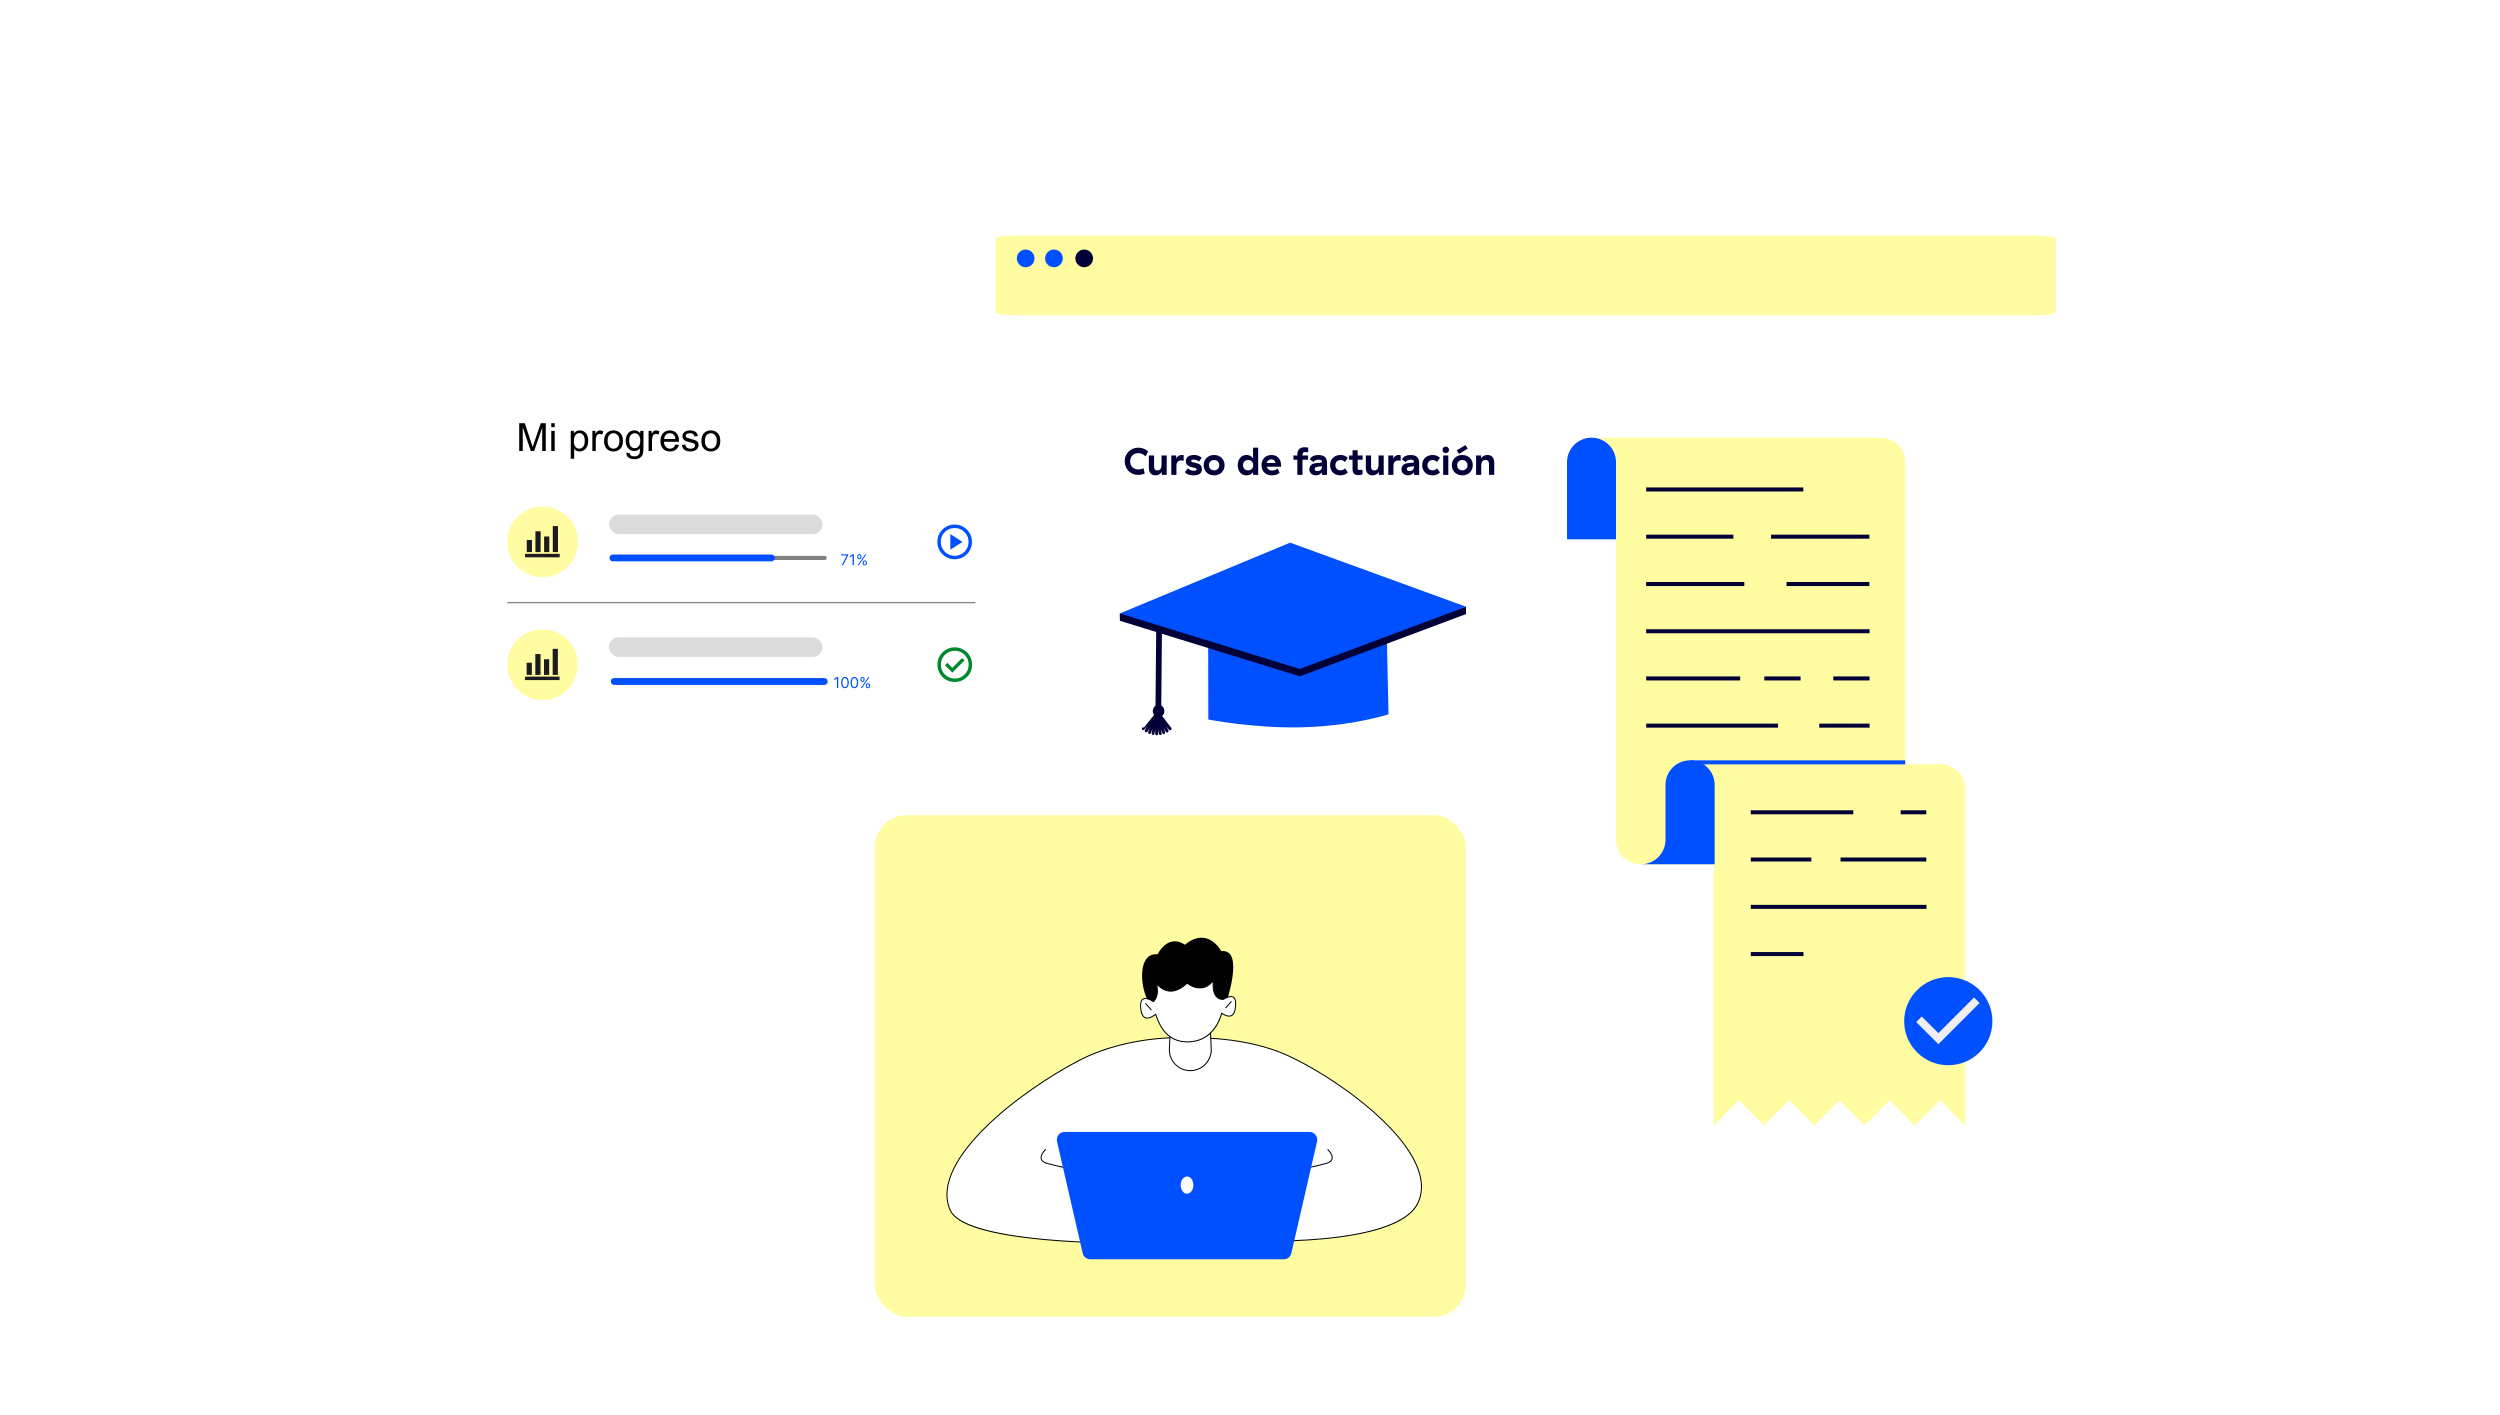 <svg width="643" height="364" viewBox="0 0 643 364" fill="none" xmlns="http://www.w3.org/2000/svg">
<g filter="url(#filter0_d_198_1436)">
<rect x="256" y="50" width="272.774" height="195.523" rx="8.205" fill="white" shape-rendering="crispEdges"/>
<path d="M523.241 50H261.533C258.477 50 256 50.364 256 50.813V69.712C256 70.161 258.477 70.525 261.533 70.525H523.241C526.297 70.525 528.774 70.161 528.774 69.712V50.813C528.774 50.364 526.297 50 523.241 50Z" fill="#FFFCA1"/>
<path d="M263.797 58.162C265.053 58.162 266.072 57.143 266.072 55.885C266.072 54.627 265.053 53.607 263.797 53.607C262.541 53.607 261.523 54.627 261.523 55.885C261.523 57.143 262.541 58.162 263.797 58.162Z" fill="#0050FF"/>
<path d="M271.075 58.162C272.331 58.162 273.349 57.143 273.349 55.885C273.349 54.627 272.331 53.607 271.075 53.607C269.819 53.607 268.8 54.627 268.8 55.885C268.8 57.143 269.819 58.162 271.075 58.162Z" fill="#0050FF"/>
<path d="M278.857 58.162C280.113 58.162 281.131 57.143 281.131 55.885C281.131 54.627 280.113 53.607 278.857 53.607C277.601 53.607 276.583 54.627 276.583 55.885C276.583 57.143 277.601 58.162 278.857 58.162Z" fill="#020037"/>
<rect x="280" y="94.525" width="224.774" height="126.664" rx="3.112" fill="white"/>
<path d="M289.275 108.062C289.275 107.562 289.355 107.102 289.535 106.682C289.715 106.262 289.955 105.892 290.275 105.572C290.585 105.262 290.955 105.022 291.385 104.842C291.805 104.662 292.265 104.572 292.765 104.572C293.235 104.572 293.695 104.652 294.135 104.812C294.575 104.972 294.965 105.212 295.305 105.532L294.635 106.822C294.375 106.542 294.085 106.332 293.775 106.192C293.455 106.052 293.125 105.972 292.765 105.972C292.465 105.972 292.185 106.032 291.925 106.132C291.665 106.232 291.445 106.382 291.265 106.562C291.075 106.742 290.925 106.962 290.825 107.222C290.725 107.482 290.675 107.772 290.675 108.072C290.675 108.392 290.725 108.672 290.825 108.932C290.925 109.192 291.075 109.412 291.265 109.592C291.445 109.772 291.665 109.922 291.925 110.022C292.175 110.122 292.455 110.172 292.755 110.172C292.935 110.172 293.145 110.152 293.385 110.112C293.615 110.072 293.855 109.982 294.115 109.842L294.415 111.212C294.135 111.332 293.855 111.422 293.595 111.482C293.335 111.542 293.055 111.572 292.755 111.572C292.255 111.572 291.795 111.492 291.375 111.312C290.955 111.132 290.585 110.892 290.275 110.572C289.965 110.252 289.725 109.882 289.545 109.452C289.365 109.032 289.275 108.562 289.275 108.062ZM300.08 106.572V111.572H298.8V110.812C298.62 111.072 298.41 111.282 298.16 111.442C297.9 111.612 297.59 111.692 297.21 111.692C296.63 111.692 296.19 111.512 295.91 111.152C295.62 110.792 295.48 110.302 295.48 109.682V106.572H296.83V109.352C296.83 109.712 296.89 109.982 297.03 110.162C297.16 110.342 297.37 110.422 297.67 110.422C298.04 110.422 298.31 110.292 298.49 110.022C298.66 109.752 298.75 109.402 298.75 108.962V106.572H300.08ZM302.532 107.392C302.662 107.102 302.842 106.872 303.072 106.702C303.302 106.542 303.592 106.452 303.952 106.452C304.042 106.452 304.122 106.462 304.202 106.472C304.282 106.492 304.362 106.502 304.442 106.522V107.942C304.342 107.912 304.252 107.892 304.152 107.882C304.052 107.872 303.942 107.862 303.842 107.862C303.402 107.862 303.082 107.992 302.882 108.232C302.682 108.472 302.582 108.832 302.582 109.312V111.572H301.262V106.572H302.532V107.392ZM304.999 108.042C304.999 107.542 305.179 107.152 305.559 106.872C305.929 106.592 306.449 106.452 307.109 106.452C307.569 106.452 307.959 106.522 308.279 106.652C308.599 106.792 308.879 106.972 309.099 107.192L308.359 108.152C308.219 108.002 308.019 107.882 307.779 107.782C307.529 107.692 307.269 107.642 307.009 107.642C306.579 107.642 306.369 107.762 306.369 107.992C306.369 108.052 306.379 108.112 306.419 108.152C306.459 108.192 306.519 108.232 306.609 108.272C306.699 108.312 306.819 108.342 306.969 108.372C307.119 108.412 307.309 108.452 307.529 108.492C307.749 108.542 307.949 108.602 308.149 108.672C308.339 108.742 308.509 108.832 308.649 108.952C308.789 109.072 308.909 109.222 308.999 109.402C309.079 109.582 309.129 109.802 309.129 110.062C309.129 110.642 308.929 111.052 308.549 111.312C308.159 111.572 307.629 111.692 306.969 111.692C306.489 111.692 306.049 111.632 305.659 111.492C305.269 111.352 304.969 111.142 304.749 110.862L305.519 109.862C305.679 110.062 305.899 110.222 306.169 110.342C306.429 110.462 306.739 110.512 307.099 110.512C307.279 110.512 307.439 110.492 307.569 110.432C307.699 110.372 307.769 110.272 307.769 110.132C307.769 110.072 307.749 110.012 307.709 109.962C307.669 109.922 307.609 109.882 307.529 109.842C307.439 109.812 307.319 109.782 307.179 109.742C307.039 109.712 306.859 109.672 306.659 109.622C306.469 109.582 306.279 109.532 306.079 109.462C305.879 109.402 305.709 109.302 305.549 109.182C305.389 109.062 305.249 108.912 305.149 108.732C305.049 108.552 304.999 108.322 304.999 108.042ZM309.584 109.072C309.584 108.692 309.644 108.332 309.784 108.012C309.924 107.692 310.114 107.412 310.354 107.182C310.594 106.952 310.874 106.772 311.204 106.642C311.524 106.522 311.884 106.452 312.274 106.452C312.654 106.452 313.014 106.522 313.344 106.642C313.664 106.772 313.954 106.952 314.194 107.182C314.434 107.412 314.614 107.692 314.754 108.012C314.894 108.332 314.964 108.692 314.964 109.072C314.964 109.472 314.894 109.822 314.754 110.142C314.614 110.462 314.434 110.742 314.194 110.972C313.954 111.202 313.664 111.382 313.344 111.502C313.014 111.632 312.654 111.692 312.274 111.692C311.884 111.692 311.524 111.632 311.204 111.502C310.874 111.382 310.594 111.202 310.354 110.972C310.114 110.742 309.924 110.462 309.784 110.142C309.644 109.822 309.584 109.472 309.584 109.072ZM313.604 109.072C313.604 108.872 313.564 108.692 313.504 108.532C313.434 108.372 313.344 108.232 313.224 108.112C313.104 107.992 312.954 107.902 312.794 107.842C312.634 107.782 312.454 107.742 312.274 107.742C312.084 107.742 311.904 107.782 311.744 107.842C311.584 107.902 311.444 107.992 311.324 108.112C311.204 108.232 311.104 108.372 311.044 108.532C310.974 108.692 310.944 108.872 310.944 109.072C310.944 109.272 310.974 109.462 311.044 109.622C311.104 109.782 311.204 109.922 311.324 110.042C311.444 110.162 311.584 110.252 311.744 110.312C311.904 110.372 312.084 110.402 312.274 110.402C312.454 110.402 312.634 110.372 312.794 110.312C312.954 110.252 313.104 110.162 313.224 110.042C313.344 109.922 313.434 109.782 313.504 109.622C313.564 109.462 313.604 109.272 313.604 109.072ZM321.014 107.732C320.824 107.732 320.654 107.772 320.494 107.832C320.334 107.892 320.194 107.982 320.074 108.102C319.954 108.222 319.864 108.362 319.804 108.522C319.734 108.692 319.704 108.872 319.704 109.072C319.704 109.272 319.734 109.462 319.804 109.622C319.864 109.792 319.954 109.932 320.074 110.052C320.194 110.172 320.334 110.262 320.494 110.322C320.654 110.382 320.824 110.412 321.014 110.412C321.384 110.412 321.694 110.292 321.944 110.052C322.194 109.812 322.324 109.492 322.324 109.072C322.324 108.652 322.194 108.332 321.944 108.092C321.694 107.852 321.384 107.732 321.014 107.732ZM323.604 104.572V111.572H322.284V110.872C322.104 111.132 321.874 111.332 321.594 111.482C321.314 111.632 320.984 111.702 320.624 111.702C320.304 111.702 320.014 111.652 319.744 111.532C319.464 111.412 319.224 111.242 319.014 111.022C318.804 110.802 318.644 110.522 318.524 110.192C318.404 109.872 318.344 109.492 318.344 109.072C318.344 108.652 318.404 108.282 318.524 107.952C318.644 107.632 318.804 107.352 319.014 107.132C319.214 106.912 319.454 106.742 319.734 106.622C320.004 106.502 320.294 106.442 320.604 106.442C320.994 106.442 321.324 106.532 321.604 106.692C321.884 106.852 322.104 107.052 322.284 107.292V104.572H323.604ZM324.458 109.072C324.458 108.712 324.517 108.362 324.638 108.042C324.758 107.722 324.928 107.452 325.148 107.212C325.368 106.972 325.628 106.792 325.948 106.652C326.268 106.522 326.618 106.452 327.018 106.452C327.398 106.452 327.738 106.522 328.048 106.642C328.348 106.772 328.608 106.952 328.828 107.182C329.038 107.412 329.198 107.692 329.318 108.022C329.428 108.352 329.488 108.712 329.488 109.112V109.472H325.808L325.818 109.492C325.858 109.662 325.918 109.802 326.008 109.922C326.098 110.042 326.208 110.142 326.328 110.222C326.448 110.302 326.578 110.362 326.718 110.402C326.858 110.442 327.008 110.452 327.158 110.452C327.458 110.452 327.718 110.412 327.958 110.312C328.198 110.222 328.398 110.102 328.578 109.942L329.128 111.032C328.918 111.212 328.658 111.362 328.338 111.492C328.018 111.632 327.618 111.692 327.138 111.692C326.718 111.692 326.338 111.632 326.008 111.492C325.668 111.362 325.388 111.182 325.158 110.942C324.928 110.712 324.758 110.432 324.638 110.112C324.517 109.792 324.458 109.452 324.458 109.072ZM328.048 108.512C328.008 108.242 327.908 108.022 327.728 107.842C327.548 107.662 327.298 107.572 326.978 107.572C326.658 107.572 326.398 107.662 326.198 107.822C325.998 107.982 325.858 108.212 325.798 108.512H328.048ZM334.996 107.682V111.572H333.676V107.682H332.666V106.572H333.676V106.322C333.676 106.002 333.716 105.722 333.816 105.482C333.906 105.252 334.036 105.062 334.196 104.912C334.356 104.762 334.546 104.652 334.766 104.572C334.986 104.502 335.226 104.462 335.486 104.462C335.666 104.462 335.836 104.472 335.986 104.492C336.136 104.512 336.296 104.532 336.466 104.552V105.772C336.306 105.752 336.176 105.732 336.056 105.712C335.936 105.702 335.816 105.692 335.706 105.692C335.436 105.692 335.246 105.762 335.146 105.882C335.046 106.012 334.996 106.202 334.996 106.462V106.572H336.416V107.682H334.996ZM339.993 109.352L338.753 109.502C338.543 109.542 338.383 109.602 338.283 109.702C338.183 109.802 338.133 109.912 338.133 110.052C338.133 110.212 338.193 110.342 338.313 110.442C338.433 110.542 338.603 110.582 338.843 110.582C339.013 110.582 339.173 110.562 339.313 110.502C339.453 110.442 339.583 110.372 339.683 110.272C339.783 110.182 339.853 110.072 339.913 109.952C339.963 109.832 339.993 109.692 339.993 109.552V109.352ZM336.893 107.592C337.053 107.212 337.333 106.932 337.723 106.742C338.103 106.562 338.573 106.462 339.123 106.462C339.853 106.462 340.403 106.632 340.763 106.952C341.123 107.282 341.313 107.792 341.313 108.492V111.582H339.993V110.902C339.853 111.102 339.663 111.282 339.413 111.442C339.163 111.602 338.843 111.682 338.453 111.682C338.203 111.682 337.973 111.652 337.773 111.572C337.563 111.492 337.383 111.392 337.233 111.252C337.083 111.112 336.963 110.952 336.883 110.762C336.803 110.572 336.763 110.362 336.763 110.122C336.763 109.902 336.803 109.692 336.883 109.512C336.963 109.332 337.073 109.172 337.213 109.032C337.353 108.902 337.523 108.792 337.723 108.712C337.913 108.632 338.123 108.572 338.363 108.552L339.733 108.432C339.903 108.412 339.993 108.352 339.993 108.232V108.152C339.993 108.012 339.923 107.892 339.783 107.792C339.643 107.702 339.423 107.652 339.123 107.652C338.983 107.652 338.853 107.672 338.733 107.692C338.603 107.712 338.483 107.752 338.373 107.802C338.253 107.852 338.153 107.912 338.073 107.992C337.983 108.072 337.913 108.172 337.873 108.292L336.893 107.592ZM342.094 109.072C342.094 108.682 342.154 108.322 342.294 108.002C342.424 107.682 342.604 107.402 342.844 107.172C343.084 106.942 343.364 106.762 343.694 106.642C344.014 106.522 344.374 106.452 344.764 106.452C345.164 106.452 345.524 106.522 345.844 106.652C346.164 106.782 346.434 106.962 346.664 107.182L345.914 108.242C345.774 108.102 345.604 107.992 345.424 107.892C345.234 107.792 345.014 107.742 344.764 107.742C344.574 107.742 344.404 107.782 344.244 107.842C344.084 107.902 343.944 107.992 343.824 108.112C343.704 108.232 343.614 108.372 343.554 108.532C343.484 108.692 343.454 108.872 343.454 109.072C343.454 109.272 343.484 109.462 343.554 109.622C343.614 109.782 343.704 109.922 343.824 110.042C343.944 110.162 344.084 110.252 344.244 110.312C344.404 110.372 344.574 110.402 344.764 110.402C345.014 110.402 345.234 110.352 345.434 110.252C345.634 110.152 345.804 110.032 345.944 109.892L346.674 110.952C346.454 111.172 346.184 111.342 345.864 111.482C345.534 111.622 345.164 111.692 344.744 111.692C344.364 111.692 344.004 111.632 343.684 111.512C343.354 111.392 343.074 111.212 342.844 110.982C342.604 110.752 342.424 110.472 342.294 110.152C342.154 109.832 342.094 109.472 342.094 109.072ZM350.424 111.472C350.234 111.522 350.044 111.562 349.864 111.582C349.684 111.612 349.504 111.622 349.344 111.622C348.874 111.622 348.514 111.502 348.254 111.262C347.994 111.022 347.874 110.622 347.874 110.042V107.682H346.964V106.572H347.874V105.232H349.194V106.572H350.464V107.682H349.194V109.852C349.194 110.012 349.234 110.132 349.314 110.202C349.394 110.272 349.514 110.302 349.694 110.302C349.794 110.302 349.894 110.302 349.994 110.292C350.094 110.282 350.244 110.262 350.424 110.222V111.472ZM355.891 106.572V111.572H354.611V110.812C354.431 111.072 354.221 111.282 353.971 111.442C353.711 111.612 353.401 111.692 353.021 111.692C352.441 111.692 352.001 111.512 351.721 111.152C351.431 110.792 351.291 110.302 351.291 109.682V106.572H352.641V109.352C352.641 109.712 352.701 109.982 352.841 110.162C352.971 110.342 353.181 110.422 353.481 110.422C353.851 110.422 354.121 110.292 354.301 110.022C354.471 109.752 354.561 109.402 354.561 108.962V106.572H355.891ZM358.342 107.392C358.472 107.102 358.652 106.872 358.882 106.702C359.112 106.542 359.402 106.452 359.762 106.452C359.852 106.452 359.932 106.462 360.012 106.472C360.092 106.492 360.172 106.502 360.252 106.522V107.942C360.152 107.912 360.062 107.892 359.962 107.882C359.862 107.872 359.752 107.862 359.652 107.862C359.212 107.862 358.892 107.992 358.692 108.232C358.492 108.472 358.392 108.832 358.392 109.312V111.572H357.072V106.572H358.342V107.392ZM363.684 109.352L362.444 109.502C362.234 109.542 362.074 109.602 361.974 109.702C361.874 109.802 361.824 109.912 361.824 110.052C361.824 110.212 361.884 110.342 362.004 110.442C362.124 110.542 362.294 110.582 362.534 110.582C362.704 110.582 362.864 110.562 363.004 110.502C363.144 110.442 363.274 110.372 363.374 110.272C363.474 110.182 363.544 110.072 363.604 109.952C363.654 109.832 363.684 109.692 363.684 109.552V109.352ZM360.584 107.592C360.744 107.212 361.024 106.932 361.414 106.742C361.794 106.562 362.264 106.462 362.814 106.462C363.544 106.462 364.094 106.632 364.454 106.952C364.814 107.282 365.004 107.792 365.004 108.492V111.582H363.684V110.902C363.544 111.102 363.354 111.282 363.104 111.442C362.854 111.602 362.534 111.682 362.144 111.682C361.894 111.682 361.664 111.652 361.464 111.572C361.254 111.492 361.074 111.392 360.924 111.252C360.774 111.112 360.654 110.952 360.574 110.762C360.494 110.572 360.454 110.362 360.454 110.122C360.454 109.902 360.494 109.692 360.574 109.512C360.654 109.332 360.764 109.172 360.904 109.032C361.044 108.902 361.214 108.792 361.414 108.712C361.604 108.632 361.814 108.572 362.054 108.552L363.424 108.432C363.594 108.412 363.684 108.352 363.684 108.232V108.152C363.684 108.012 363.614 107.892 363.474 107.792C363.334 107.702 363.114 107.652 362.814 107.652C362.674 107.652 362.544 107.672 362.424 107.692C362.294 107.712 362.174 107.752 362.064 107.802C361.944 107.852 361.844 107.912 361.764 107.992C361.674 108.072 361.604 108.172 361.564 108.292L360.584 107.592ZM365.786 109.072C365.786 108.682 365.846 108.322 365.986 108.002C366.116 107.682 366.296 107.402 366.536 107.172C366.776 106.942 367.056 106.762 367.386 106.642C367.706 106.522 368.066 106.452 368.456 106.452C368.856 106.452 369.216 106.522 369.536 106.652C369.856 106.782 370.126 106.962 370.356 107.182L369.606 108.242C369.466 108.102 369.296 107.992 369.116 107.892C368.926 107.792 368.706 107.742 368.456 107.742C368.266 107.742 368.096 107.782 367.936 107.842C367.776 107.902 367.636 107.992 367.516 108.112C367.396 108.232 367.306 108.372 367.246 108.532C367.176 108.692 367.146 108.872 367.146 109.072C367.146 109.272 367.176 109.462 367.246 109.622C367.306 109.782 367.396 109.922 367.516 110.042C367.636 110.162 367.776 110.252 367.936 110.312C368.096 110.372 368.266 110.402 368.456 110.402C368.706 110.402 368.926 110.352 369.126 110.252C369.326 110.152 369.496 110.032 369.636 109.892L370.366 110.952C370.146 111.172 369.876 111.342 369.556 111.482C369.226 111.622 368.856 111.692 368.436 111.692C368.056 111.692 367.696 111.632 367.376 111.512C367.046 111.392 366.766 111.212 366.536 110.982C366.296 110.752 366.116 110.472 365.986 110.152C365.846 109.832 365.786 109.472 365.786 109.072ZM371.005 105.142C371.005 104.902 371.085 104.702 371.245 104.542C371.405 104.382 371.605 104.292 371.845 104.292C372.085 104.292 372.285 104.382 372.445 104.542C372.605 104.702 372.695 104.902 372.695 105.142C372.695 105.382 372.605 105.582 372.445 105.742C372.285 105.902 372.085 105.982 371.845 105.982C371.605 105.982 371.405 105.902 371.245 105.742C371.085 105.582 371.005 105.382 371.005 105.142ZM372.505 106.572V111.572H371.185V106.572H372.505ZM376.922 103.902L377.502 104.822L375.252 106.182L374.672 105.262L376.922 103.902ZM373.422 109.072C373.422 108.692 373.482 108.332 373.622 108.012C373.762 107.692 373.952 107.412 374.192 107.182C374.432 106.952 374.712 106.772 375.042 106.642C375.362 106.522 375.722 106.452 376.112 106.452C376.492 106.452 376.852 106.522 377.182 106.642C377.502 106.772 377.792 106.952 378.032 107.182C378.272 107.412 378.452 107.692 378.592 108.012C378.732 108.332 378.802 108.692 378.802 109.072C378.802 109.472 378.732 109.822 378.592 110.142C378.452 110.462 378.272 110.742 378.032 110.972C377.792 111.202 377.502 111.382 377.182 111.502C376.852 111.632 376.492 111.692 376.112 111.692C375.722 111.692 375.362 111.632 375.042 111.502C374.712 111.382 374.432 111.202 374.192 110.972C373.952 110.742 373.762 110.462 373.622 110.142C373.482 109.822 373.422 109.472 373.422 109.072ZM377.442 109.072C377.442 108.872 377.402 108.692 377.342 108.532C377.272 108.372 377.182 108.232 377.062 108.112C376.942 107.992 376.792 107.902 376.632 107.842C376.472 107.782 376.292 107.742 376.112 107.742C375.922 107.742 375.742 107.782 375.582 107.842C375.422 107.902 375.282 107.992 375.162 108.112C375.042 108.232 374.942 108.372 374.882 108.532C374.812 108.692 374.782 108.872 374.782 109.072C374.782 109.272 374.812 109.462 374.882 109.622C374.942 109.782 375.042 109.922 375.162 110.042C375.282 110.162 375.422 110.252 375.582 110.312C375.742 110.372 375.922 110.402 376.112 110.402C376.292 110.402 376.472 110.372 376.632 110.312C376.792 110.252 376.942 110.162 377.062 110.042C377.182 109.922 377.272 109.782 377.342 109.622C377.402 109.462 377.442 109.272 377.442 109.072ZM380.93 107.292C381.1 107.052 381.32 106.852 381.59 106.692C381.86 106.532 382.18 106.452 382.55 106.452C383.13 106.452 383.57 106.632 383.87 106.992C384.17 107.352 384.32 107.842 384.32 108.472V111.572H382.97V108.802C382.97 108.422 382.88 108.152 382.72 107.982C382.56 107.812 382.34 107.722 382.06 107.722C381.67 107.722 381.39 107.862 381.22 108.122C381.05 108.382 380.97 108.742 380.97 109.182V111.572H379.65V106.572H380.93V107.292Z" fill="#020037"/>
<rect x="290.309" y="199.546" width="50.435" height="21.977" rx="3.767" fill="#0050FF"/>
<path d="M304.815 208.438V209.094H302.34V210.659H304.815V211.314H302.34V212.879H304.815V213.534H301.684V208.438H304.815ZM308.684 210.528C308.822 210.317 308.997 210.142 309.208 210.011C309.412 209.88 309.688 209.807 310.038 209.807C310.285 209.807 310.504 209.851 310.686 209.924C310.86 210.004 311.006 210.113 311.122 210.258C311.239 210.404 311.319 210.571 311.37 210.768C311.421 210.972 311.45 211.19 311.45 211.438V213.534H310.817V211.358C310.817 211.045 310.744 210.804 310.605 210.637C310.46 210.477 310.249 210.389 309.972 210.389C309.761 210.389 309.586 210.433 309.448 210.506C309.31 210.579 309.2 210.681 309.12 210.812C309.033 210.943 308.975 211.096 308.946 211.27C308.909 211.445 308.895 211.634 308.895 211.838V213.534H308.269V211.358C308.269 211.045 308.196 210.804 308.05 210.637C307.905 210.477 307.693 210.389 307.41 210.389C307.198 210.389 307.024 210.433 306.893 210.506C306.754 210.579 306.645 210.681 306.565 210.812C306.485 210.943 306.427 211.103 306.398 211.278C306.369 211.452 306.354 211.642 306.354 211.838V213.534H305.728V209.894H306.332V210.404C306.441 210.222 306.594 210.076 306.791 209.967C306.98 209.865 307.213 209.807 307.49 209.807C307.795 209.807 308.05 209.873 308.247 210.004C308.436 210.135 308.582 210.309 308.684 210.528ZM314.266 213.039C314.455 213.039 314.622 213.01 314.775 212.945C314.921 212.879 315.052 212.785 315.154 212.668C315.256 212.552 315.336 212.413 315.394 212.253C315.452 212.093 315.481 211.911 315.481 211.714C315.481 211.525 315.452 211.343 315.394 211.183C315.336 211.023 315.256 210.877 315.154 210.761C315.052 210.644 314.921 210.557 314.775 210.491C314.622 210.426 314.455 210.389 314.266 210.389C313.887 210.389 313.596 210.513 313.378 210.753C313.159 210.994 313.05 211.314 313.05 211.714C313.05 212.122 313.159 212.442 313.378 212.683C313.596 212.923 313.887 213.039 314.266 213.039ZM312.468 214.99V209.894H313.094V210.419C313.225 210.244 313.399 210.098 313.611 209.982C313.822 209.865 314.076 209.807 314.375 209.807C314.622 209.807 314.848 209.858 315.067 209.945C315.285 210.033 315.467 210.164 315.627 210.324C315.78 210.491 315.904 210.695 315.991 210.928C316.078 211.161 316.129 211.423 316.129 211.714C316.129 212.006 316.078 212.275 315.991 212.508C315.904 212.741 315.78 212.945 315.627 213.105C315.467 213.272 315.285 213.403 315.067 213.491C314.848 213.578 314.622 213.622 314.375 213.622C314.084 213.622 313.829 213.571 313.625 213.454C313.421 213.338 313.239 213.192 313.094 213.003V214.99H312.468ZM316.563 211.744C316.563 211.481 316.599 211.227 316.687 210.994C316.774 210.761 316.89 210.55 317.051 210.375C317.203 210.2 317.393 210.062 317.611 209.96C317.83 209.858 318.084 209.807 318.361 209.807C318.645 209.807 318.9 209.858 319.118 209.953C319.337 210.055 319.519 210.186 319.664 210.36C319.81 210.535 319.919 210.732 319.992 210.965C320.065 211.198 320.108 211.452 320.108 211.714V211.904H317.196V211.911C317.203 212.1 317.24 212.26 317.313 212.399C317.378 212.544 317.466 212.661 317.575 212.755C317.677 212.85 317.8 212.923 317.946 212.967C318.084 213.018 318.23 213.039 318.39 213.039C318.652 213.039 318.885 212.988 319.074 212.872C319.264 212.763 319.417 212.632 319.548 212.479L319.875 212.967C319.802 213.054 319.715 213.134 319.62 213.207C319.519 213.287 319.409 213.36 319.293 213.418C319.169 213.483 319.038 213.534 318.892 213.571C318.747 213.607 318.587 213.622 318.419 213.622C318.143 213.622 317.888 213.578 317.662 213.491C317.436 213.403 317.24 213.28 317.08 213.119C316.912 212.959 316.781 212.755 316.694 212.523C316.607 212.29 316.563 212.035 316.563 211.744ZM319.424 211.401C319.395 211.096 319.293 210.855 319.118 210.666C318.943 210.484 318.696 210.389 318.368 210.389C318.019 210.389 317.757 210.484 317.567 210.666C317.378 210.855 317.269 211.096 317.225 211.401H319.424ZM323.304 209.894V210.455L321.28 212.952H323.377V213.534H320.509V212.974L322.532 210.477H320.574V209.894H323.304ZM326.248 211.795L325.062 211.94C324.858 211.969 324.705 212.027 324.61 212.129C324.516 212.231 324.472 212.355 324.472 212.486C324.472 212.646 324.523 212.77 324.64 212.872C324.756 212.974 324.924 213.018 325.149 213.018C325.324 213.018 325.477 212.996 325.615 212.937C325.746 212.879 325.863 212.806 325.957 212.712C326.052 212.624 326.125 212.523 326.176 212.406C326.219 212.297 326.248 212.18 326.248 212.064V211.795ZM323.948 210.724C324.014 210.455 324.166 210.237 324.399 210.062C324.632 209.894 324.967 209.807 325.411 209.807C325.914 209.807 326.285 209.931 326.518 210.164C326.751 210.397 326.875 210.732 326.875 211.168V213.534H326.248V213.018C326.117 213.207 325.957 213.352 325.753 213.454C325.55 213.556 325.317 213.607 325.055 213.607C324.851 213.607 324.676 213.578 324.523 213.52C324.37 213.462 324.239 213.389 324.137 213.287C324.035 213.185 323.955 213.069 323.897 212.93C323.839 212.792 323.817 212.639 323.817 212.479C323.817 212.311 323.846 212.159 323.904 212.027C323.963 211.896 324.043 211.787 324.152 211.693C324.254 211.598 324.378 211.525 324.523 211.467C324.661 211.409 324.814 211.372 324.989 211.358L326.016 211.256C326.168 211.241 326.248 211.176 326.248 211.059V210.965C326.248 210.79 326.176 210.644 326.045 210.535C325.914 210.426 325.71 210.368 325.44 210.368C325.186 210.368 324.974 210.426 324.807 210.528C324.64 210.63 324.538 210.797 324.501 211.023L323.948 210.724ZM328.35 210.44C328.459 210.237 328.605 210.084 328.787 209.975C328.969 209.865 329.187 209.807 329.449 209.807C329.507 209.807 329.573 209.814 329.631 209.822C329.689 209.829 329.748 209.836 329.806 209.843V210.506C329.74 210.491 329.682 210.484 329.624 210.477C329.566 210.47 329.507 210.462 329.442 210.462C329.238 210.462 329.063 210.499 328.932 210.564C328.794 210.63 328.685 210.724 328.597 210.841C328.51 210.965 328.452 211.11 328.423 211.278C328.386 211.452 328.372 211.634 328.372 211.838V213.534H327.746V209.894H328.35V210.44Z" fill="white"/>
<path d="M310.577 149.741C310.671 151.249 320.994 151.772 333.621 150.887C346.249 150.002 356.422 148.051 356.328 146.542C356.234 145.033 345.911 144.51 333.284 145.396C320.657 146.281 310.484 148.232 310.577 149.741Z" fill="#020037"/>
<path d="M335.213 176.494C322.548 176.816 310.783 174.482 310.783 174.482L310.727 148.754L356.571 147.608L357.133 173.155C357.133 173.155 347.878 176.152 335.232 176.474L335.213 176.494Z" fill="#0050FF"/>
<path d="M294.258 176.535L297.724 172.19C297.724 172.19 297.743 172.19 297.762 172.19H297.781H297.799C297.799 172.19 297.799 172.19 297.818 172.19C297.818 172.19 297.818 172.19 297.837 172.19L301.228 176.615C301.359 176.776 301.34 177.038 301.172 177.178C301.097 177.239 301.022 177.259 300.928 177.259C300.816 177.259 300.722 177.199 300.647 177.118L299.954 176.213L300.497 177.239C300.591 177.44 300.535 177.681 300.347 177.782C300.291 177.822 300.235 177.842 300.16 177.842C300.029 177.842 299.916 177.762 299.841 177.641L299.298 176.615L299.654 177.722C299.729 177.923 299.617 178.164 299.429 178.224C299.392 178.224 299.336 178.224 299.298 178.224C299.148 178.224 298.998 178.124 298.961 177.963L298.605 176.857L298.792 178.023C298.83 178.245 298.68 178.446 298.493 178.486C298.474 178.486 298.455 178.486 298.436 178.486C298.268 178.486 298.099 178.345 298.08 178.144L297.893 176.977V178.144C297.893 178.365 297.706 178.546 297.5 178.546C297.293 178.546 297.125 178.365 297.125 178.144V176.977L296.938 178.144C296.9 178.345 296.75 178.466 296.563 178.466C296.544 178.466 296.525 178.466 296.507 178.466C296.301 178.426 296.169 178.224 296.207 178.003L296.413 176.836L296.019 177.943C295.963 178.104 295.813 178.204 295.664 178.204C295.626 178.204 295.57 178.204 295.532 178.184C295.345 178.104 295.251 177.882 295.308 177.681L295.682 176.595L295.12 177.601C295.045 177.722 294.933 177.802 294.802 177.802C294.746 177.802 294.671 177.802 294.614 177.742C294.446 177.621 294.371 177.38 294.483 177.199L295.045 176.193L294.333 177.078C294.333 177.078 294.146 177.219 294.052 177.219C293.977 177.219 293.884 177.178 293.809 177.118C293.659 176.977 293.64 176.716 293.771 176.555L294.258 176.535Z" fill="#020037"/>
<path d="M297.388 147.608C297.388 147.608 297.406 147.769 297.406 147.849L297.182 172.31H298.662L298.887 147.87C298.887 146.361 297.294 147.105 297.388 147.628V147.608Z" fill="#020037"/>
<path d="M296.506 172.291C296.506 171.406 297.18 170.702 298.005 170.722C298.829 170.722 299.485 171.447 299.466 172.332C299.466 173.217 298.791 173.921 297.967 173.901C297.143 173.901 296.487 173.176 296.506 172.291Z" fill="#020037"/>
<path d="M334.314 163.379L288.038 149.097L288.001 147.206L292.066 147.125L292.572 146.884L294.052 146.16L331.86 130.892L374.369 146.16L377.048 145.476L377.067 147.367L334.314 163.379Z" fill="#020037"/>
<path d="M331.823 129L288.021 147.205L334.278 161.487L377.049 145.475L331.823 129Z" fill="#0050FF"/>
<path d="M409.338 102C412.82 102 415.639 104.817 415.639 108.298V205.418C415.639 208.899 418.458 211.716 421.941 211.716H490.014V108.298C490.014 104.817 487.194 102 483.712 102H409.338Z" fill="#FFFCA1"/>
<path d="M499.3 185.986H434.461C437.943 185.986 440.762 188.804 440.762 192.284V278.88L447.23 272.417L453.697 278.88L460.164 272.417L466.632 278.88L473.099 272.417L479.566 278.88L486.034 272.417L492.501 278.88L498.968 272.417L505.436 278.88V192.284C505.436 188.804 502.617 185.986 499.134 185.986H499.3Z" fill="#FFFCA1"/>
<path d="M415.639 128.642V108.298C415.639 104.817 412.82 102 409.338 102C405.855 102 403.036 104.817 403.036 108.298V128.642H415.681H415.639Z" fill="#0050FF"/>
<path d="M434.668 184.991C431.186 184.991 428.367 187.809 428.367 191.289V201.192V205.418C428.367 208.898 425.548 211.716 422.065 211.716H441.011V191.289C441.011 187.809 438.192 184.991 434.71 184.991H434.668Z" fill="#0050FF"/>
<path d="M415.639 129.18H402V124.83H403.036V128.145H415.639V129.18Z" fill="white"/>
<path d="M490.013 184.991H434.668V186.027H490.013V184.991Z" fill="#0050FF"/>
<path d="M463.812 114.803H423.392V115.839H463.812V114.803Z" fill="#020037"/>
<path d="M480.81 126.944H455.521V127.979H480.81V126.944Z" fill="#020037"/>
<path d="M445.82 126.944H423.392V127.979H445.82V126.944Z" fill="#020037"/>
<path d="M480.81 139.125H459.501V140.161H480.81V139.125Z" fill="#020037"/>
<path d="M448.639 139.125H423.392V140.161H448.639V139.125Z" fill="#020037"/>
<path d="M480.851 151.265H423.392V152.3H480.851V151.265Z" fill="#020037"/>
<path d="M480.851 163.406H471.523V164.441H480.851V163.406Z" fill="#020037"/>
<path d="M463.108 163.406H453.78V164.441H463.108V163.406Z" fill="#020037"/>
<path d="M447.561 163.406H423.392V164.441H447.561V163.406Z" fill="#020037"/>
<path d="M480.852 175.545H467.917V176.581H480.852V175.545Z" fill="#020037"/>
<path d="M457.304 175.545H423.392V176.581H457.304V175.545Z" fill="#020037"/>
<path d="M495.444 197.836H488.853V198.872H495.444V197.836Z" fill="#020037"/>
<path d="M476.665 197.836H450.298V198.872H476.665V197.836Z" fill="#020037"/>
<path d="M495.444 209.977H473.389V211.012H495.444V209.977Z" fill="#020037"/>
<path d="M465.886 209.977H450.298V211.012H465.886V209.977Z" fill="#020037"/>
<path d="M495.486 222.157H450.298V223.193H495.486V222.157Z" fill="#020037"/>
<path d="M463.854 234.298H450.298V235.334H463.854V234.298Z" fill="#020037"/>
<path d="M512.448 252.092C512.448 258.339 507.38 263.404 501.099 263.404C494.818 263.404 489.75 258.339 489.75 252.092C489.75 245.846 494.818 240.75 501.099 240.75C507.38 240.75 512.448 245.815 512.448 252.092Z" fill="#0050FF"/>
<mask id="mask0_198_1436" style="mask-type:alpha" maskUnits="userSpaceOnUse" x="489" y="240" width="24" height="24">
<rect x="489" y="240" width="24" height="24" fill="#D9D9D9"/>
</mask>
<g mask="url(#mask0_198_1436)">
<path d="M498.55 258L492.85 252.3L494.275 250.875L498.55 255.15L507.725 245.975L509.15 247.4L498.55 258Z" fill="#EFEFEF"/>
</g>
</g>
<g filter="url(#filter1_d_198_1436)">
<rect x="119.715" y="85.715" width="141.923" height="94.473" rx="8.205" fill="white"/>
<ellipse cx="139.548" cy="128.806" rx="9.091" ry="9.091" fill="#FFFCA1"/>
<mask id="mask1_198_1436" style="mask-type:alpha" maskUnits="userSpaceOnUse" x="134" y="123" width="11" height="12">
<rect x="134.14" y="123.397" width="10.715" height="10.715" fill="#D9D9D9"/>
</mask>
<g mask="url(#mask1_198_1436)">
<path d="M135.033 132.773V131.88H143.962V132.773H135.033ZM135.479 131.434V128.308H136.818V131.434H135.479ZM137.711 131.434V126.076H139.051V131.434H137.711ZM139.944 131.434V127.416H141.283V131.434H139.944ZM142.176 131.434V124.737H143.515V131.434H142.176Z" fill="#1C1B1F"/>
</g>
<rect x="156.64" y="121.794" width="54.942" height="5.023" rx="2.512" fill="#DBDBDB"/>
<path d="M157.639 132.932H212.11" stroke="#808080" stroke-width="1.057" stroke-linecap="round"/>
<path d="M157.639 132.932H198.411" stroke="#0050FF" stroke-width="1.762" stroke-linecap="round"/>
<path d="M216.505 134.818L217.767 132.323V132.301H216.313V131.998H218.119V132.318L216.863 134.818H216.505ZM219.623 131.998V134.818H219.282V132.356H219.266L218.577 132.813V132.466L219.282 131.998H219.623ZM221.872 134.289V134.14C221.872 134.038 221.893 133.944 221.935 133.858C221.978 133.772 222.041 133.703 222.122 133.652C222.205 133.599 222.305 133.573 222.423 133.573C222.542 133.573 222.642 133.599 222.723 133.652C222.803 133.703 222.864 133.772 222.906 133.858C222.947 133.944 222.968 134.038 222.968 134.14V134.289C222.968 134.392 222.947 134.487 222.904 134.573C222.863 134.658 222.802 134.727 222.72 134.779C222.639 134.831 222.54 134.856 222.423 134.856C222.303 134.856 222.203 134.831 222.121 134.779C222.039 134.727 221.977 134.658 221.935 134.573C221.893 134.487 221.872 134.392 221.872 134.289ZM222.153 134.14V134.289C222.153 134.375 222.173 134.451 222.213 134.519C222.254 134.586 222.323 134.62 222.423 134.62C222.519 134.62 222.587 134.586 222.626 134.519C222.667 134.451 222.687 134.375 222.687 134.289V134.14C222.687 134.055 222.668 133.979 222.629 133.912C222.59 133.844 222.522 133.81 222.423 133.81C222.326 133.81 222.257 133.844 222.215 133.912C222.173 133.979 222.153 134.055 222.153 134.14ZM220.467 132.676V132.527C220.467 132.424 220.489 132.33 220.531 132.245C220.574 132.158 220.636 132.09 220.718 132.038C220.801 131.986 220.901 131.96 221.018 131.96C221.137 131.96 221.238 131.986 221.318 132.038C221.399 132.09 221.46 132.158 221.501 132.245C221.543 132.33 221.563 132.424 221.563 132.527V132.676C221.563 132.778 221.542 132.873 221.5 132.959C221.459 133.045 221.397 133.113 221.316 133.166C221.235 133.217 221.136 133.243 221.018 133.243C220.899 133.243 220.798 133.217 220.717 133.166C220.635 133.113 220.573 133.045 220.531 132.959C220.489 132.873 220.467 132.778 220.467 132.676ZM220.748 132.527V132.676C220.748 132.761 220.769 132.838 220.809 132.906C220.849 132.973 220.919 133.006 221.018 133.006C221.115 133.006 221.182 132.973 221.222 132.906C221.262 132.838 221.283 132.761 221.283 132.676V132.527C221.283 132.442 221.263 132.365 221.225 132.298C221.186 132.23 221.117 132.196 221.018 132.196C220.922 132.196 220.852 132.23 220.81 132.298C220.769 132.365 220.748 132.442 220.748 132.527ZM220.572 134.818L222.511 131.998H222.825L220.886 134.818H220.572Z" fill="#0050FF"/>
<mask id="mask2_198_1436" style="mask-type:alpha" maskUnits="userSpaceOnUse" x="240" y="123" width="11" height="12">
<rect x="240.182" y="123.449" width="10.715" height="10.715" fill="#D9D9D9"/>
</mask>
<g mask="url(#mask2_198_1436)">
<path d="M244.423 130.815L247.548 128.806L244.423 126.797V130.815ZM245.539 133.271C244.922 133.271 244.341 133.153 243.798 132.919C243.255 132.685 242.782 132.366 242.381 131.965C241.979 131.563 241.661 131.09 241.426 130.547C241.192 130.004 241.075 129.424 241.075 128.806C241.075 128.188 241.192 127.608 241.426 127.065C241.661 126.522 241.979 126.049 242.381 125.647C242.782 125.246 243.255 124.928 243.798 124.693C244.341 124.459 244.922 124.342 245.539 124.342C246.157 124.342 246.737 124.459 247.28 124.693C247.823 124.928 248.296 125.246 248.698 125.647C249.1 126.049 249.418 126.522 249.652 127.065C249.886 127.608 250.004 128.188 250.004 128.806C250.004 129.424 249.886 130.004 249.652 130.547C249.418 131.09 249.1 131.563 248.698 131.965C248.296 132.366 247.823 132.685 247.28 132.919C246.737 133.153 246.157 133.271 245.539 133.271ZM245.539 132.378C246.536 132.378 247.381 132.032 248.073 131.34C248.765 130.648 249.111 129.803 249.111 128.806C249.111 127.809 248.765 126.964 248.073 126.272C247.381 125.58 246.536 125.234 245.539 125.234C244.542 125.234 243.698 125.58 243.006 126.272C242.314 126.964 241.968 127.809 241.968 128.806C241.968 129.803 242.314 130.648 243.006 131.34C243.698 132.032 244.542 132.378 245.539 132.378Z" fill="#0050FF"/>
</g>
<line x1="130.606" y1="144.418" x2="250.747" y2="144.418" stroke="#868686" stroke-width="0.352" stroke-linecap="round"/>
<ellipse cx="139.521" cy="160.382" rx="9.091" ry="9.091" fill="#FFFCA1"/>
<mask id="mask3_198_1436" style="mask-type:alpha" maskUnits="userSpaceOnUse" x="134" y="154" width="11" height="12">
<rect x="134.112" y="154.973" width="10.715" height="10.715" fill="#D9D9D9"/>
</mask>
<g mask="url(#mask3_198_1436)">
<path d="M135.005 164.349V163.456H143.934V164.349H135.005ZM135.452 163.009V159.884H136.791V163.009H135.452ZM137.684 163.009V157.652H139.023V163.009H137.684ZM139.916 163.009V158.991H141.256V163.009H139.916ZM142.148 163.009V156.313H143.488V163.009H142.148Z" fill="#1C1B1F"/>
</g>
<rect x="156.612" y="153.37" width="54.942" height="5.023" rx="2.512" fill="#DBDBDB"/>
<path d="M157.612 164.508H212.083" stroke="#808080" stroke-width="1.057" stroke-linecap="round"/>
<path d="M158 164.715H212" stroke="#0050FF" stroke-width="1.762" stroke-linecap="round"/>
<path d="M215.593 163.574V166.394H215.251V163.932H215.235L214.546 164.389V164.042L215.251 163.574H215.593ZM217.323 166.432C217.116 166.432 216.939 166.376 216.793 166.263C216.647 166.149 216.536 165.984 216.459 165.769C216.382 165.552 216.343 165.291 216.343 164.984C216.343 164.679 216.382 164.419 216.459 164.203C216.537 163.987 216.649 163.821 216.795 163.708C216.942 163.593 217.118 163.536 217.323 163.536C217.529 163.536 217.705 163.593 217.851 163.708C217.998 163.821 218.11 163.987 218.187 164.203C218.265 164.419 218.304 164.679 218.304 164.984C218.304 165.291 218.265 165.552 218.188 165.769C218.111 165.984 217.999 166.149 217.854 166.263C217.708 166.376 217.531 166.432 217.323 166.432ZM217.323 166.129C217.529 166.129 217.689 166.03 217.803 165.832C217.916 165.634 217.973 165.351 217.973 164.984C217.973 164.74 217.947 164.532 217.895 164.36C217.843 164.189 217.769 164.058 217.672 163.968C217.575 163.878 217.459 163.833 217.323 163.833C217.12 163.833 216.96 163.933 216.846 164.134C216.731 164.335 216.674 164.618 216.674 164.984C216.674 165.228 216.699 165.436 216.751 165.606C216.802 165.777 216.876 165.907 216.972 165.996C217.07 166.085 217.187 166.129 217.323 166.129ZM219.747 166.432C219.539 166.432 219.362 166.376 219.217 166.263C219.071 166.149 218.959 165.984 218.882 165.769C218.805 165.552 218.766 165.291 218.766 164.984C218.766 164.679 218.805 164.419 218.882 164.203C218.96 163.987 219.072 163.821 219.218 163.708C219.365 163.593 219.541 163.536 219.747 163.536C219.952 163.536 220.128 163.593 220.274 163.708C220.421 163.821 220.533 163.987 220.61 164.203C220.688 164.419 220.727 164.679 220.727 164.984C220.727 165.291 220.688 165.552 220.611 165.769C220.534 165.984 220.423 166.149 220.277 166.263C220.131 166.376 219.954 166.432 219.747 166.432ZM219.747 166.129C219.952 166.129 220.112 166.03 220.226 165.832C220.34 165.634 220.396 165.351 220.396 164.984C220.396 164.74 220.37 164.532 220.318 164.36C220.267 164.189 220.192 164.058 220.095 163.968C219.999 163.878 219.882 163.833 219.747 163.833C219.543 163.833 219.384 163.933 219.269 164.134C219.154 164.335 219.097 164.618 219.097 164.984C219.097 165.228 219.122 165.436 219.174 165.606C219.225 165.777 219.299 165.907 219.396 165.996C219.493 166.085 219.61 166.129 219.747 166.129ZM222.687 165.865V165.716C222.687 165.614 222.709 165.52 222.751 165.434C222.794 165.348 222.856 165.279 222.938 165.228C223.021 165.175 223.121 165.149 223.238 165.149C223.357 165.149 223.458 165.175 223.538 165.228C223.619 165.279 223.68 165.348 223.721 165.434C223.763 165.52 223.783 165.614 223.783 165.716V165.865C223.783 165.968 223.762 166.062 223.72 166.149C223.679 166.234 223.617 166.303 223.536 166.355C223.455 166.407 223.356 166.432 223.238 166.432C223.119 166.432 223.018 166.407 222.937 166.355C222.855 166.303 222.793 166.234 222.751 166.149C222.709 166.062 222.687 165.968 222.687 165.865ZM222.968 165.716V165.865C222.968 165.95 222.989 166.027 223.029 166.095C223.069 166.162 223.139 166.196 223.238 166.196C223.335 166.196 223.402 166.162 223.442 166.095C223.482 166.027 223.503 165.95 223.503 165.865V165.716C223.503 165.631 223.483 165.555 223.445 165.488C223.406 165.42 223.337 165.386 223.238 165.386C223.142 165.386 223.072 165.42 223.03 165.488C222.989 165.555 222.968 165.631 222.968 165.716ZM221.283 164.252V164.103C221.283 164 221.304 163.906 221.346 163.821C221.39 163.734 221.452 163.665 221.534 163.614C221.616 163.562 221.716 163.536 221.834 163.536C221.953 163.536 222.053 163.562 222.134 163.614C222.215 163.665 222.276 163.734 222.317 163.821C222.358 163.906 222.379 164 222.379 164.103V164.252C222.379 164.354 222.358 164.449 222.316 164.535C222.274 164.62 222.213 164.689 222.131 164.742C222.05 164.793 221.951 164.819 221.834 164.819C221.715 164.819 221.614 164.793 221.532 164.742C221.451 164.689 221.389 164.62 221.346 164.535C221.304 164.449 221.283 164.354 221.283 164.252ZM221.564 164.103V164.252C221.564 164.337 221.584 164.414 221.625 164.481C221.665 164.548 221.735 164.582 221.834 164.582C221.93 164.582 221.998 164.548 222.038 164.481C222.078 164.414 222.098 164.337 222.098 164.252V164.103C222.098 164.017 222.079 163.941 222.04 163.874C222.002 163.806 221.933 163.772 221.834 163.772C221.737 163.772 221.668 163.806 221.626 163.874C221.585 163.941 221.564 164.017 221.564 164.103ZM221.388 166.394L223.326 163.574H223.64L221.702 166.394H221.388Z" fill="#0050FF"/>
<mask id="mask4_198_1436" style="mask-type:alpha" maskUnits="userSpaceOnUse" x="240" y="155" width="11" height="11">
<rect x="240.209" y="155.025" width="10.715" height="10.715" fill="#D9D9D9"/>
</mask>
<g mask="url(#mask4_198_1436)">
<path d="M244.941 162.436L248.089 159.288L247.464 158.663L244.941 161.186L243.669 159.913L243.044 160.538L244.941 162.436ZM245.566 164.846C244.949 164.846 244.369 164.729 243.825 164.495C243.282 164.26 242.81 163.942 242.408 163.541C242.006 163.139 241.688 162.666 241.454 162.123C241.219 161.58 241.102 161 241.102 160.382C241.102 159.764 241.219 159.184 241.454 158.641C241.688 158.098 242.006 157.625 242.408 157.223C242.81 156.822 243.282 156.503 243.825 156.269C244.369 156.035 244.949 155.917 245.566 155.917C246.184 155.917 246.764 156.035 247.308 156.269C247.851 156.503 248.323 156.822 248.725 157.223C249.127 157.625 249.445 158.098 249.679 158.641C249.914 159.184 250.031 159.764 250.031 160.382C250.031 161 249.914 161.58 249.679 162.123C249.445 162.666 249.127 163.139 248.725 163.541C248.323 163.942 247.851 164.26 247.308 164.495C246.764 164.729 246.184 164.846 245.566 164.846ZM245.566 163.954C246.564 163.954 247.408 163.608 248.1 162.916C248.792 162.224 249.138 161.379 249.138 160.382C249.138 159.385 248.792 158.54 248.1 157.848C247.408 157.156 246.564 156.81 245.566 156.81C244.569 156.81 243.725 157.156 243.033 157.848C242.341 158.54 241.995 159.385 241.995 160.382C241.995 161.379 242.341 162.224 243.033 162.916C243.725 163.608 244.569 163.954 245.566 163.954Z" fill="#00892C"/>
</g>
<path d="M133.541 105.43V98.272H134.967L136.661 103.34C136.817 103.812 136.931 104.165 137.003 104.399C137.084 104.139 137.211 103.757 137.384 103.252L139.098 98.272H140.372V105.43H139.459V99.439L137.379 105.43H136.524L134.454 99.336V105.43H133.541ZM141.793 99.282V98.272H142.672V99.282H141.793ZM141.793 105.43V100.244H142.672V105.43H141.793ZM146.798 107.417V100.244H147.599V100.918C147.787 100.654 148.001 100.457 148.238 100.327C148.476 100.194 148.764 100.127 149.103 100.127C149.545 100.127 149.936 100.241 150.274 100.469C150.613 100.697 150.868 101.019 151.041 101.436C151.214 101.849 151.3 102.303 151.3 102.798C151.3 103.328 151.204 103.807 151.012 104.233C150.823 104.657 150.546 104.982 150.182 105.21C149.82 105.435 149.439 105.547 149.039 105.547C148.746 105.547 148.482 105.485 148.248 105.361C148.017 105.238 147.826 105.081 147.677 104.893V107.417H146.798ZM147.594 102.866C147.594 103.534 147.729 104.027 147.999 104.346C148.269 104.665 148.596 104.824 148.98 104.824C149.371 104.824 149.705 104.66 149.981 104.331C150.261 103.999 150.401 103.486 150.401 102.793C150.401 102.132 150.265 101.637 149.991 101.309C149.721 100.98 149.397 100.815 149.02 100.815C148.645 100.815 148.313 100.991 148.023 101.343C147.737 101.691 147.594 102.199 147.594 102.866ZM152.354 105.43V100.244H153.146V101.03C153.347 100.662 153.533 100.42 153.702 100.303C153.875 100.186 154.063 100.127 154.269 100.127C154.565 100.127 154.866 100.221 155.172 100.41L154.869 101.226C154.654 101.099 154.439 101.035 154.225 101.035C154.033 101.035 153.86 101.094 153.707 101.211C153.554 101.325 153.445 101.484 153.38 101.689C153.282 102.002 153.233 102.344 153.233 102.715V105.43H152.354ZM155.367 102.837C155.367 101.877 155.634 101.165 156.168 100.703C156.614 100.319 157.158 100.127 157.799 100.127C158.512 100.127 159.094 100.361 159.547 100.83C159.999 101.296 160.226 101.94 160.226 102.764C160.226 103.431 160.125 103.957 159.923 104.341C159.724 104.722 159.433 105.018 159.049 105.229C158.668 105.441 158.251 105.547 157.799 105.547C157.073 105.547 156.485 105.314 156.036 104.849C155.59 104.383 155.367 103.713 155.367 102.837ZM156.271 102.837C156.271 103.501 156.415 103.999 156.705 104.331C156.995 104.66 157.359 104.824 157.799 104.824C158.235 104.824 158.598 104.658 158.888 104.326C159.177 103.994 159.322 103.488 159.322 102.808C159.322 102.166 159.176 101.681 158.883 101.353C158.593 101.021 158.232 100.854 157.799 100.854C157.359 100.854 156.995 101.019 156.705 101.348C156.415 101.676 156.271 102.173 156.271 102.837ZM161.1 105.859L161.954 105.986C161.99 106.25 162.089 106.442 162.252 106.562C162.47 106.725 162.768 106.807 163.146 106.807C163.552 106.807 163.867 106.725 164.088 106.562C164.309 106.4 164.459 106.172 164.537 105.879C164.583 105.7 164.604 105.324 164.601 104.751C164.216 105.203 163.738 105.43 163.165 105.43C162.452 105.43 161.9 105.173 161.51 104.658C161.119 104.144 160.924 103.527 160.924 102.808C160.924 102.313 161.013 101.857 161.192 101.44C161.371 101.021 161.63 100.697 161.969 100.469C162.311 100.241 162.711 100.127 163.17 100.127C163.782 100.127 164.286 100.374 164.684 100.869V100.244H165.494V104.727C165.494 105.534 165.411 106.105 165.245 106.44C165.082 106.779 164.822 107.046 164.464 107.241C164.109 107.437 163.671 107.534 163.15 107.534C162.532 107.534 162.032 107.394 161.651 107.114C161.271 106.838 161.087 106.419 161.1 105.859ZM161.827 102.744C161.827 103.424 161.962 103.921 162.232 104.233C162.503 104.546 162.841 104.702 163.248 104.702C163.652 104.702 163.99 104.548 164.264 104.238C164.537 103.926 164.674 103.438 164.674 102.773C164.674 102.139 164.532 101.66 164.249 101.338C163.969 101.016 163.631 100.854 163.233 100.854C162.843 100.854 162.511 101.014 162.237 101.333C161.964 101.649 161.827 102.119 161.827 102.744ZM166.817 105.43V100.244H167.608V101.03C167.81 100.662 167.996 100.42 168.165 100.303C168.338 100.186 168.526 100.127 168.731 100.127C169.028 100.127 169.329 100.221 169.635 100.41L169.332 101.226C169.117 101.099 168.902 101.035 168.688 101.035C168.495 101.035 168.323 101.094 168.17 101.211C168.017 101.325 167.908 101.484 167.843 101.689C167.745 102.002 167.696 102.344 167.696 102.715V105.43H166.817ZM173.707 103.76L174.615 103.872C174.472 104.403 174.207 104.814 173.819 105.107C173.432 105.4 172.937 105.547 172.335 105.547C171.576 105.547 170.974 105.314 170.528 104.849C170.086 104.38 169.864 103.724 169.864 102.881C169.864 102.008 170.089 101.331 170.538 100.85C170.987 100.368 171.57 100.127 172.286 100.127C172.979 100.127 173.546 100.363 173.985 100.835C174.425 101.307 174.645 101.971 174.645 102.827C174.645 102.879 174.643 102.957 174.64 103.062H170.772C170.805 103.631 170.966 104.067 171.256 104.37C171.546 104.673 171.907 104.824 172.34 104.824C172.662 104.824 172.937 104.74 173.165 104.57C173.393 104.401 173.574 104.131 173.707 103.76ZM170.821 102.339H173.717C173.678 101.903 173.567 101.576 173.385 101.357C173.105 101.019 172.742 100.85 172.296 100.85C171.892 100.85 171.552 100.985 171.275 101.255C171.002 101.525 170.851 101.886 170.821 102.339ZM175.372 103.882L176.241 103.745C176.29 104.093 176.425 104.36 176.646 104.546C176.871 104.731 177.184 104.824 177.584 104.824C177.988 104.824 178.287 104.743 178.482 104.58C178.678 104.414 178.775 104.22 178.775 103.999C178.775 103.8 178.689 103.644 178.517 103.53C178.396 103.452 178.097 103.353 177.618 103.232C176.974 103.07 176.526 102.93 176.275 102.812C176.028 102.692 175.839 102.528 175.709 102.319C175.582 102.108 175.519 101.875 175.519 101.621C175.519 101.39 175.571 101.177 175.675 100.981C175.782 100.783 175.927 100.618 176.109 100.488C176.246 100.387 176.432 100.303 176.666 100.234C176.904 100.163 177.158 100.127 177.428 100.127C177.835 100.127 178.191 100.186 178.497 100.303C178.806 100.42 179.034 100.579 179.181 100.781C179.327 100.98 179.428 101.247 179.483 101.582L178.624 101.699C178.585 101.432 178.471 101.224 178.282 101.074C178.097 100.924 177.833 100.85 177.491 100.85C177.088 100.85 176.799 100.916 176.627 101.05C176.454 101.183 176.368 101.34 176.368 101.519C176.368 101.632 176.404 101.735 176.476 101.826C176.547 101.921 176.66 101.999 176.812 102.061C176.9 102.093 177.159 102.168 177.589 102.285C178.211 102.451 178.644 102.588 178.888 102.695C179.135 102.799 179.329 102.952 179.469 103.154C179.609 103.356 179.679 103.607 179.679 103.906C179.679 104.199 179.592 104.476 179.42 104.736C179.251 104.993 179.005 105.194 178.683 105.337C178.36 105.477 177.996 105.547 177.589 105.547C176.915 105.547 176.401 105.407 176.046 105.127C175.694 104.847 175.47 104.432 175.372 103.882ZM180.396 102.837C180.396 101.877 180.663 101.165 181.197 100.703C181.643 100.319 182.187 100.127 182.828 100.127C183.541 100.127 184.124 100.361 184.576 100.83C185.029 101.296 185.255 101.94 185.255 102.764C185.255 103.431 185.154 103.957 184.952 104.341C184.754 104.722 184.462 105.018 184.078 105.229C183.697 105.441 183.281 105.547 182.828 105.547C182.102 105.547 181.515 105.314 181.065 104.849C180.619 104.383 180.396 103.713 180.396 102.837ZM181.3 102.837C181.3 103.501 181.445 103.999 181.734 104.331C182.024 104.66 182.389 104.824 182.828 104.824C183.264 104.824 183.627 104.658 183.917 104.326C184.207 103.994 184.352 103.488 184.352 102.808C184.352 102.166 184.205 101.681 183.912 101.353C183.622 101.021 183.261 100.854 182.828 100.854C182.389 100.854 182.024 101.019 181.734 101.348C181.445 101.676 181.3 102.173 181.3 102.837Z" fill="black"/>
</g>
<g filter="url(#filter2_d_198_1436)">
<g clip-path="url(#clip0_198_1436)">
<rect x="225" y="197" width="152" height="129" rx="8.205" fill="#FFFCA1"/>
<g clip-path="url(#clip1_198_1436)">
<path d="M306.295 254.292C306.295 254.292 320.132 253.677 331.372 258.902C346.618 265.986 370.908 284.501 364.578 296.962C358.825 308.288 320.292 306.463 320.292 306.463L290.314 307.079C290.314 307.079 248.423 307.467 244.432 298.674C238.762 286.181 261.951 268.226 277.471 260.13C291.018 253.063 306.295 254.292 306.295 254.292Z" fill="white"/>
<path d="M289.599 307.21C287.049 307.21 278.081 307.145 268.858 306.303C254.247 304.969 245.989 302.42 244.313 298.728C241.112 291.674 247.222 283.379 252.912 277.661C260.34 270.197 270.436 263.652 277.409 260.014C284.425 256.354 291.907 254.958 296.949 254.432C302.289 253.874 306.094 254.146 306.296 254.162C306.699 254.146 320.395 253.658 331.427 258.783C342.969 264.146 361.003 276.848 364.959 288.292C366.079 291.533 365.99 294.47 364.694 297.021C363.366 299.636 360.195 301.766 355.271 303.349C351.35 304.609 346.309 305.532 340.29 306.089C330.046 307.039 320.382 306.598 320.285 306.594L290.317 307.209C290.301 307.209 290.05 307.211 289.599 307.211V307.21ZM303.536 254.342C301.9 254.342 299.626 254.413 296.971 254.691C291.954 255.216 284.509 256.605 277.53 260.245C270.574 263.873 260.504 270.402 253.097 277.844C247.465 283.504 241.411 291.701 244.551 298.62C246.162 302.17 254.574 304.737 268.88 306.043C279.72 307.033 290.208 306.948 290.313 306.947L320.289 306.332C320.395 306.337 330.043 306.776 340.269 305.829C353.765 304.578 362.132 301.491 364.462 296.902C365.725 294.417 365.809 291.549 364.713 288.377C360.781 277.004 342.818 264.362 331.317 259.019C320.233 253.869 306.438 254.416 306.3 254.421C306.295 254.421 306.29 254.421 306.285 254.421C306.265 254.42 305.25 254.342 303.536 254.342Z" fill="black"/>
<path d="M314.756 292.414C314.695 292.414 314.641 292.371 314.628 292.309C314.614 292.239 314.659 292.17 314.73 292.156C314.967 292.107 338.453 287.329 341.281 286.376C341.988 286.138 342.397 285.786 342.498 285.33C342.714 284.338 341.449 283.135 341.436 283.122C341.384 283.072 341.381 282.99 341.431 282.938C341.48 282.886 341.563 282.884 341.615 282.933C341.671 282.986 343.001 284.251 342.753 285.386C342.633 285.937 342.166 286.354 341.366 286.624C338.522 287.581 315.02 292.363 314.783 292.411C314.774 292.412 314.766 292.414 314.757 292.414H314.756Z" fill="black"/>
<path d="M295.66 292.414C295.65 292.414 295.643 292.414 295.633 292.411C295.396 292.363 271.894 287.581 269.051 286.624C268.251 286.354 267.783 285.938 267.664 285.386C267.416 284.251 268.745 282.986 268.802 282.933C268.854 282.884 268.937 282.886 268.986 282.938C269.035 282.99 269.033 283.074 268.98 283.122C268.967 283.134 267.703 284.339 267.919 285.33C268.018 285.786 268.428 286.138 269.135 286.376C271.963 287.329 295.45 292.107 295.687 292.156C295.757 292.17 295.803 292.239 295.788 292.309C295.775 292.371 295.722 292.414 295.661 292.414H295.66Z" fill="black"/>
<path d="M330.185 311.227H280.421C279.487 311.227 278.677 310.581 278.467 309.67L271.863 280.939C271.574 279.682 272.529 278.48 273.817 278.48H336.79C338.079 278.48 339.033 279.68 338.744 280.939L332.139 309.67C331.93 310.582 331.119 311.227 330.185 311.227Z" fill="#0050FF"/>
<path d="M305.302 294.362C306.205 294.362 306.937 293.372 306.937 292.152C306.937 290.931 306.205 289.942 305.302 289.942C304.399 289.942 303.667 290.931 303.667 292.152C303.667 293.372 304.399 294.362 305.302 294.362Z" fill="white"/>
<path d="M315.303 245.517C315.303 245.517 320.262 231.245 314.105 231.981C314.105 231.981 310.698 225.432 304.731 230.345C304.731 230.345 300.89 227.152 297.701 232.801C297.701 232.801 294.214 232.065 293.777 237.304C293.341 242.544 296.448 247.156 296.448 247.156L315.303 245.519V245.517Z" fill="black"/>
<path d="M306.148 262.715C302.984 262.715 300.501 260 300.777 256.843L301.265 246.5H311.03L311.518 256.843C311.796 260 309.312 262.715 306.148 262.715Z" fill="white"/>
<path d="M306.148 262.846C304.604 262.846 303.122 262.193 302.078 261.054C301.034 259.914 300.513 258.375 300.648 256.833L301.137 246.495C301.14 246.426 301.198 246.371 301.267 246.371H311.031C311.1 246.371 311.158 246.426 311.162 246.495L311.65 256.838C311.786 258.375 311.263 259.914 310.218 261.054C309.175 262.193 307.693 262.846 306.149 262.846H306.148ZM301.389 246.631L300.906 256.85C300.777 258.325 301.273 259.791 302.269 260.878C303.262 261.964 304.676 262.585 306.145 262.585C307.615 262.585 309.029 261.963 310.022 260.878C311.017 259.791 311.515 258.325 311.386 256.855L310.902 246.631H301.387H301.389Z" fill="black"/>
<path d="M314.614 244.392C311.365 244.474 312.087 239.541 312.087 239.541C309.022 243.389 305.343 240.196 305.343 240.196C299.979 245.272 297.152 239.254 297.526 240.85C298.086 243.244 297.08 244.558 296.682 244.967C295.308 244.091 293.086 243.17 293.387 246.643C293.724 250.522 296.182 249.048 297.253 248.208C298.317 251.682 300.526 255.478 305.712 255.315C310.722 255.158 313.236 251.496 314.222 247.925C315.393 248.755 317.485 249.699 317.795 246.141C318.088 242.763 315.995 243.543 314.615 244.394L314.614 244.392Z" fill="white"/>
<path d="M305.394 255.449C301.424 255.449 298.664 253.088 297.184 248.424C296.502 248.932 295.368 249.595 294.477 249.208C293.788 248.91 293.377 248.05 293.256 246.653C293.144 245.364 293.371 244.54 293.928 244.202C294.663 243.756 295.802 244.264 296.66 244.798C297.107 244.303 297.909 243.057 297.399 240.88C297.356 240.695 297.33 240.536 297.448 240.464C297.577 240.386 297.694 240.489 297.974 240.736C298.91 241.561 301.394 243.752 305.254 240.1C305.302 240.055 305.377 240.052 305.428 240.097C305.444 240.111 307.036 241.469 308.946 241.292C310.077 241.187 311.1 240.571 311.985 239.458C312.022 239.412 312.086 239.397 312.139 239.42C312.193 239.444 312.225 239.5 312.216 239.558C312.212 239.586 311.829 242.321 312.966 243.603C313.361 244.049 313.906 244.269 314.576 244.262C315.771 243.53 316.674 243.343 317.26 243.704C317.812 244.044 318.036 244.868 317.924 246.151C317.804 247.527 317.404 248.382 316.735 248.692C315.965 249.049 315.011 248.612 314.298 248.135C313.731 250.091 312.789 251.767 311.569 252.991C310.019 254.546 308.049 255.371 305.716 255.445C305.608 255.449 305.5 255.451 305.394 255.451V255.449ZM297.253 248.076C297.266 248.076 297.279 248.079 297.292 248.082C297.332 248.095 297.365 248.128 297.378 248.168C298.843 252.951 301.644 255.31 305.709 255.183C311.514 255.001 313.51 250.022 314.097 247.888C314.109 247.848 314.139 247.814 314.179 247.8C314.219 247.785 314.264 247.792 314.298 247.817C314.966 248.29 315.913 248.786 316.625 248.455C317.205 248.187 317.554 247.403 317.665 246.128C317.767 244.951 317.584 244.211 317.123 243.925C316.5 243.541 315.453 244.027 314.683 244.501C314.664 244.513 314.642 244.52 314.618 244.521C313.848 244.539 313.227 244.29 312.771 243.775C311.824 242.707 311.847 240.796 311.914 239.945C311.046 240.911 310.056 241.451 308.969 241.55C307.193 241.713 305.725 240.663 305.349 240.366C303.703 241.895 302.281 242.39 301.115 242.39C299.457 242.39 298.321 241.388 297.801 240.929C297.749 240.884 297.694 240.835 297.646 240.795C297.647 240.802 297.65 240.809 297.651 240.817C298.219 243.244 297.227 244.589 296.773 245.054C296.73 245.098 296.663 245.106 296.611 245.073C295.806 244.56 294.709 244.03 294.063 244.422C293.598 244.705 293.413 245.446 293.516 246.628C293.628 247.922 293.986 248.709 294.58 248.966C295.416 249.328 296.562 248.58 297.172 248.101C297.195 248.082 297.224 248.073 297.253 248.073V248.076Z" fill="black"/>
<path d="M315.248 246.685C315.217 246.685 315.185 246.675 315.161 246.651C315.107 246.603 315.102 246.521 315.15 246.467L316.568 244.884C316.616 244.831 316.698 244.825 316.751 244.874C316.805 244.922 316.81 245.004 316.762 245.057L315.344 246.641C315.318 246.669 315.283 246.684 315.247 246.684L315.248 246.685Z" fill="black"/>
<path d="M296.091 247.187C296.055 247.187 296.019 247.173 295.993 247.144L294.576 245.561C294.527 245.507 294.533 245.425 294.586 245.377C294.639 245.329 294.721 245.334 294.77 245.388L296.187 246.971C296.235 247.024 296.23 247.106 296.177 247.155C296.152 247.177 296.121 247.189 296.089 247.189L296.091 247.187Z" fill="black"/>
</g>
</g>
</g>
<defs>
<filter id="filter0_d_198_1436" x="234.861" y="39.43" width="315.053" height="271.159" filterUnits="userSpaceOnUse" color-interpolation-filters="sRGB">
<feFlood flood-opacity="0" result="BackgroundImageFix"/>
<feColorMatrix in="SourceAlpha" type="matrix" values="0 0 0 0 0 0 0 0 0 0 0 0 0 0 0 0 0 0 127 0" result="hardAlpha"/>
<feOffset dy="10.57"/>
<feGaussianBlur stdDeviation="10.57"/>
<feComposite in2="hardAlpha" operator="out"/>
<feColorMatrix type="matrix" values="0 0 0 0 0 0 0 0 0 0 0 0 0 0 0 0 0 0 0.15 0"/>
<feBlend mode="normal" in2="BackgroundImageFix" result="effect1_dropShadow_198_1436"/>
<feBlend mode="normal" in="SourceGraphic" in2="effect1_dropShadow_198_1436" result="shape"/>
</filter>
<filter id="filter1_d_198_1436" x="98.575" y="75.145" width="184.202" height="136.752" filterUnits="userSpaceOnUse" color-interpolation-filters="sRGB">
<feFlood flood-opacity="0" result="BackgroundImageFix"/>
<feColorMatrix in="SourceAlpha" type="matrix" values="0 0 0 0 0 0 0 0 0 0 0 0 0 0 0 0 0 0 127 0" result="hardAlpha"/>
<feOffset dy="10.57"/>
<feGaussianBlur stdDeviation="10.57"/>
<feComposite in2="hardAlpha" operator="out"/>
<feColorMatrix type="matrix" values="0 0 0 0 0 0 0 0 0 0 0 0 0 0 0 0 0 0 0.15 0"/>
<feBlend mode="normal" in2="BackgroundImageFix" result="effect1_dropShadow_198_1436"/>
<feBlend mode="normal" in="SourceGraphic" in2="effect1_dropShadow_198_1436" result="shape"/>
</filter>
<filter id="filter2_d_198_1436" x="199.688" y="184.344" width="202.624" height="179.624" filterUnits="userSpaceOnUse" color-interpolation-filters="sRGB">
<feFlood flood-opacity="0" result="BackgroundImageFix"/>
<feColorMatrix in="SourceAlpha" type="matrix" values="0 0 0 0 0 0 0 0 0 0 0 0 0 0 0 0 0 0 127 0" result="hardAlpha"/>
<feOffset dy="12.656"/>
<feGaussianBlur stdDeviation="12.656"/>
<feComposite in2="hardAlpha" operator="out"/>
<feColorMatrix type="matrix" values="0 0 0 0 0 0 0 0 0 0 0 0 0 0 0 0 0 0 0.15 0"/>
<feBlend mode="normal" in2="BackgroundImageFix" result="effect1_dropShadow_198_1436"/>
<feBlend mode="normal" in="SourceGraphic" in2="effect1_dropShadow_198_1436" result="shape"/>
</filter>
<clipPath id="clip0_198_1436">
<rect x="225" y="197" width="152" height="129" rx="8.205" fill="white"/>
</clipPath>
<clipPath id="clip1_198_1436">
<rect width="122.307" height="86.404" fill="white" transform="translate(243.431 224.823)"/>
</clipPath>
</defs>
</svg>
